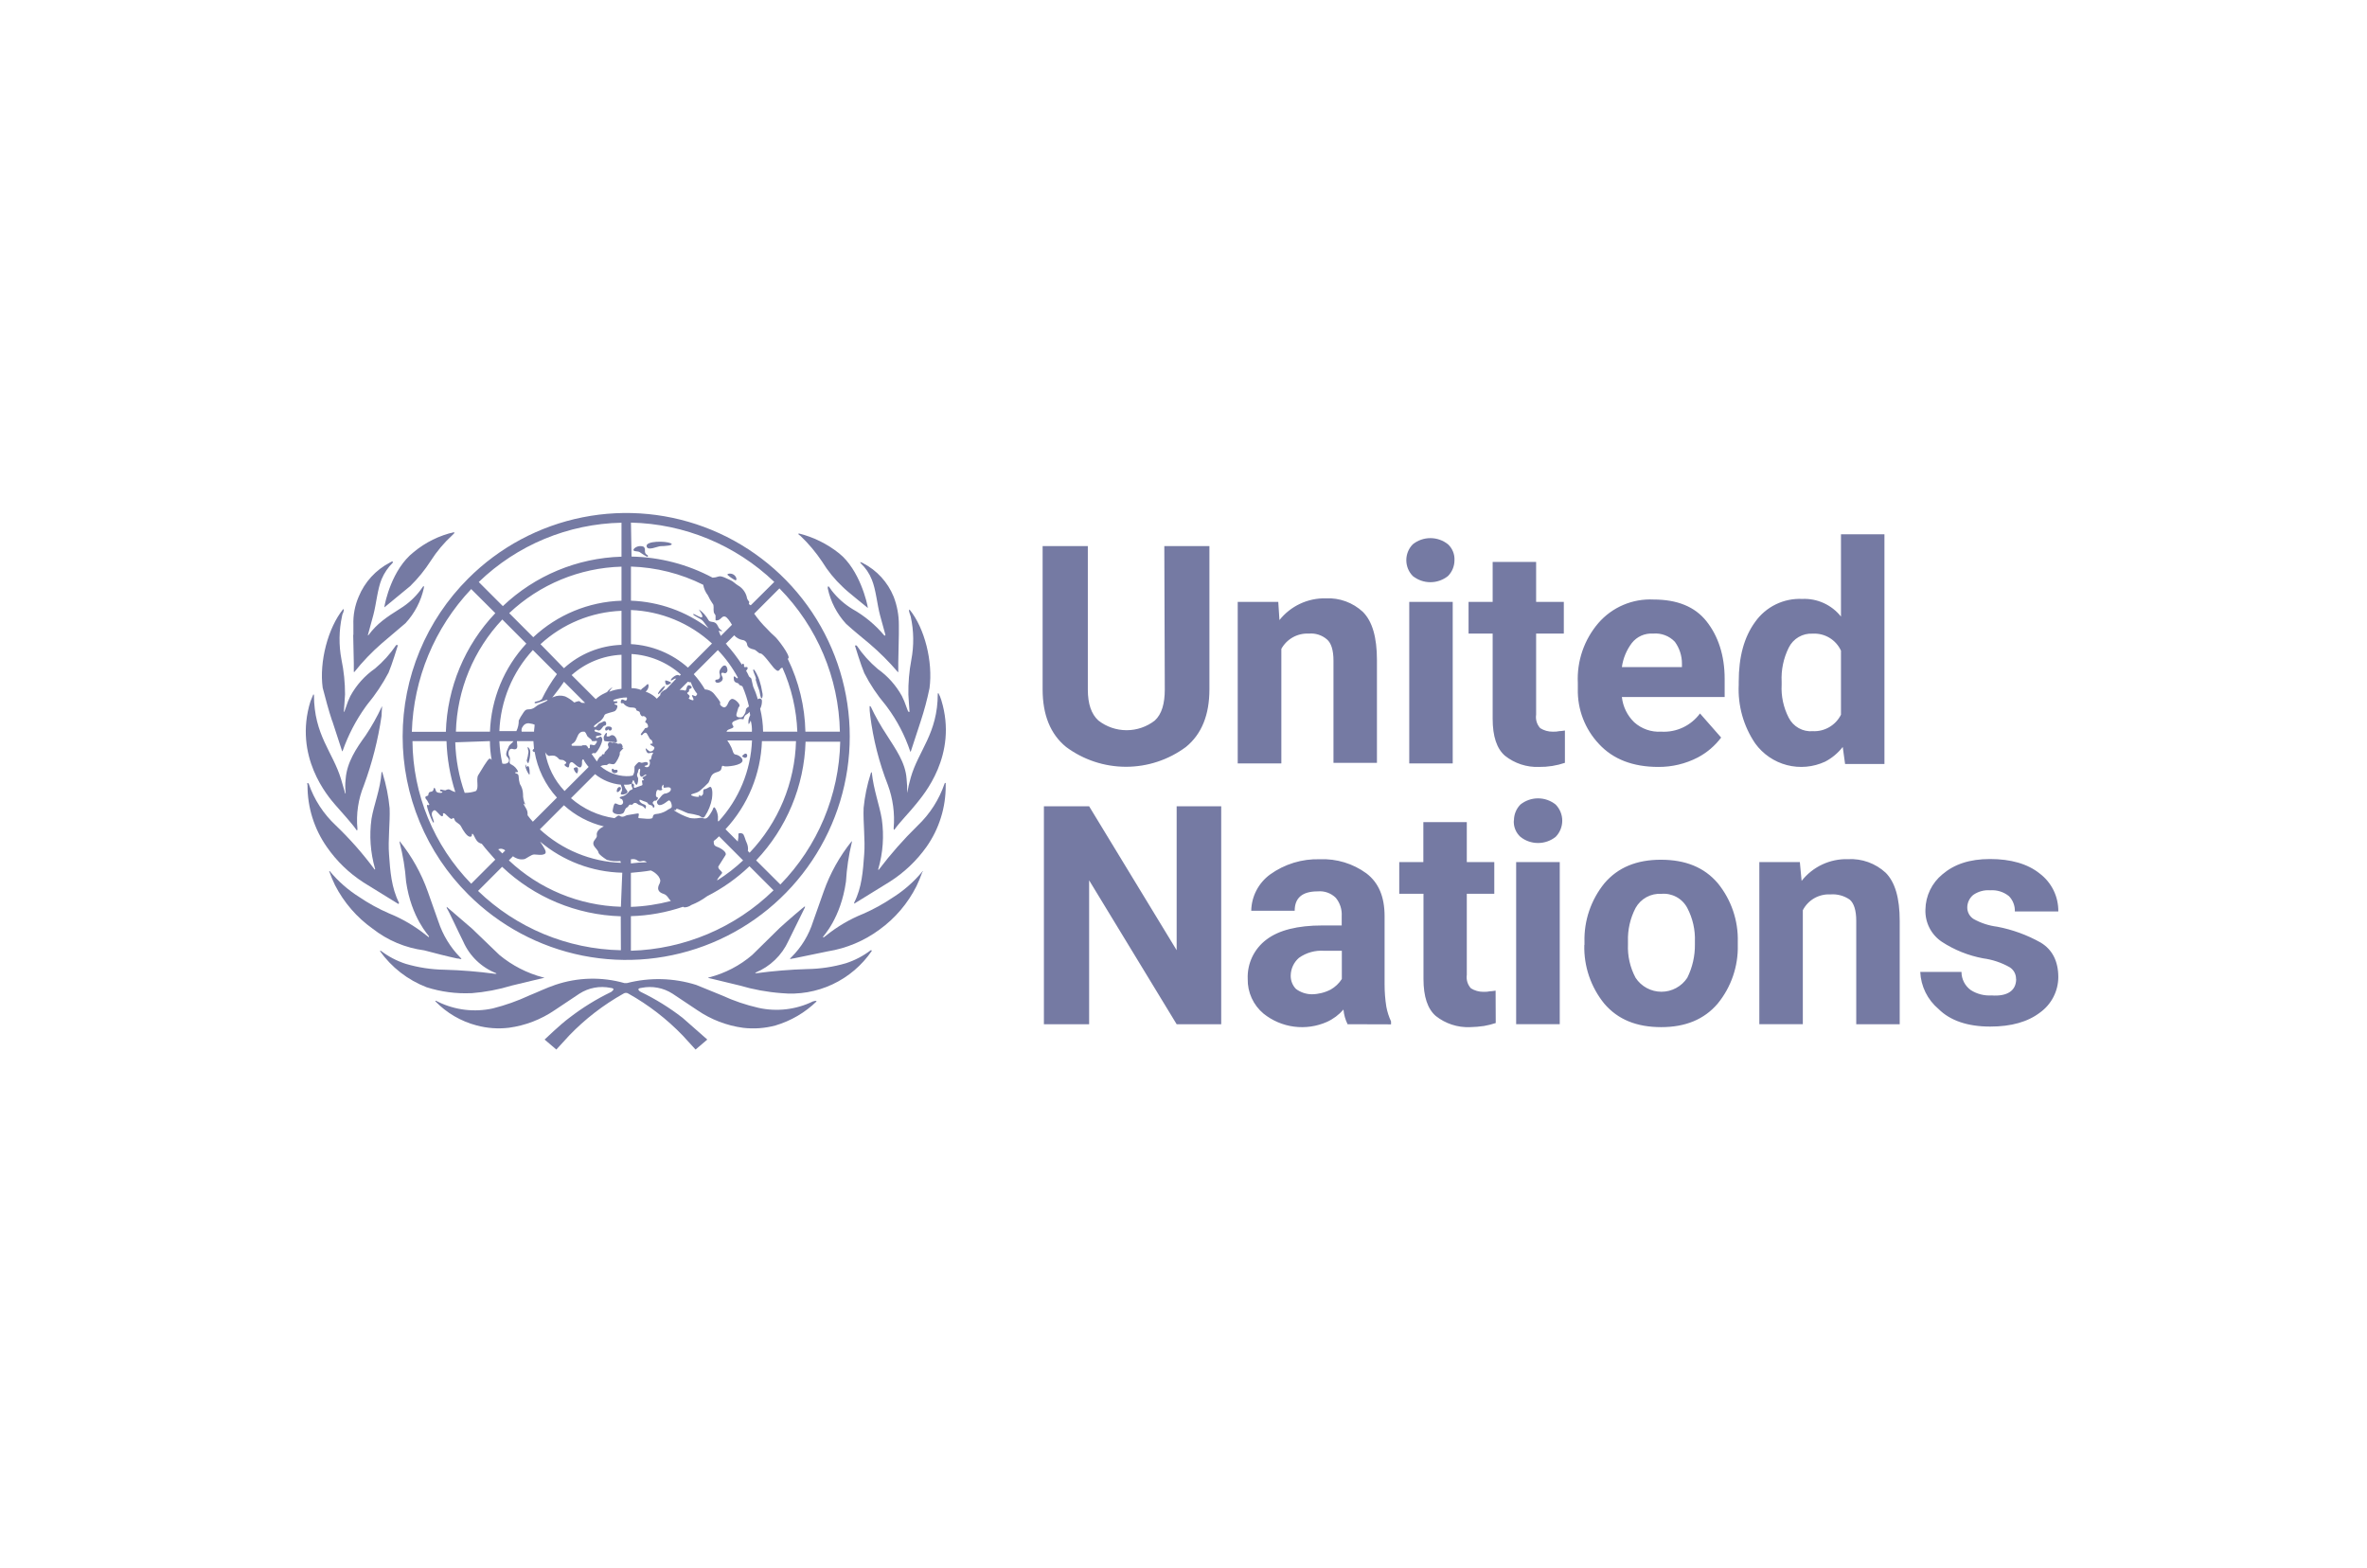 <svg width="160" height="106" viewBox="0 0 160 106" fill="none" xmlns="http://www.w3.org/2000/svg">
<g clip-path="url(#clip0_744_1995)">
<path d="M78.703 36.91H81.752V46.597C81.752 48.304 81.236 49.615 80.165 50.488C78.993 51.358 77.573 51.828 76.114 51.828C74.656 51.828 73.235 51.358 72.064 50.488C70.993 49.615 70.477 48.304 70.477 46.597V36.91H73.533V46.597C73.533 47.589 73.773 48.269 74.248 48.702C74.793 49.126 75.464 49.356 76.154 49.356C76.845 49.356 77.516 49.126 78.061 48.702C78.536 48.265 78.735 47.55 78.735 46.597L78.703 36.91ZM88.471 42.826C88.096 42.806 87.722 42.893 87.394 43.075C87.066 43.258 86.795 43.529 86.614 43.858V51.6H83.665V40.681H86.406L86.486 41.912C86.859 41.442 87.337 41.064 87.881 40.809C88.426 40.554 89.022 40.429 89.622 40.443C90.079 40.421 90.536 40.49 90.965 40.647C91.395 40.804 91.789 41.046 92.124 41.357C92.759 41.992 93.076 43.064 93.076 44.612V51.561H90.138V44.651C90.138 43.936 89.979 43.461 89.7 43.221C89.532 43.076 89.337 42.966 89.126 42.898C88.915 42.83 88.692 42.806 88.471 42.826ZM95.061 37.862C95.061 37.462 95.217 37.077 95.498 36.791C95.836 36.52 96.256 36.373 96.689 36.373C97.122 36.373 97.542 36.52 97.88 36.791C98.026 36.927 98.141 37.093 98.216 37.278C98.292 37.463 98.326 37.663 98.317 37.862C98.317 38.263 98.161 38.648 97.88 38.934C97.542 39.204 97.122 39.352 96.689 39.352C96.256 39.352 95.836 39.204 95.498 38.934C95.217 38.648 95.061 38.263 95.061 37.862ZM98.198 40.681V51.6H95.26V40.681H98.198ZM105.782 51.561C105.219 51.752 104.628 51.845 104.034 51.838C103.201 51.87 102.385 51.602 101.732 51.084C101.176 50.606 100.898 49.772 100.898 48.583V42.826H99.269V40.681H100.898V37.981H103.836V40.681H105.708V42.826H103.836V48.304C103.811 48.468 103.823 48.635 103.871 48.793C103.919 48.951 104.002 49.096 104.114 49.218C104.364 49.375 104.653 49.457 104.948 49.455C105.108 49.462 105.267 49.449 105.423 49.416C105.583 49.416 105.702 49.377 105.782 49.377V51.561ZM116.343 49.853C115.92 50.415 115.378 50.877 114.755 51.203C113.932 51.627 113.019 51.845 112.094 51.838C110.387 51.838 109.037 51.322 108.085 50.289C107.134 49.282 106.62 47.941 106.655 46.557V46.161C106.584 44.683 107.081 43.234 108.046 42.111C108.506 41.581 109.081 41.162 109.728 40.887C110.374 40.612 111.075 40.487 111.776 40.523C113.366 40.523 114.562 40.999 115.351 41.992C116.14 42.986 116.58 44.295 116.58 45.883V47.114H109.633C109.703 47.763 109.998 48.367 110.467 48.82C110.714 49.042 111.003 49.212 111.316 49.321C111.63 49.43 111.961 49.475 112.293 49.455C112.797 49.484 113.301 49.387 113.759 49.172C114.216 48.957 114.613 48.631 114.913 48.224L116.343 49.853ZM111.737 42.826C111.465 42.807 111.193 42.855 110.943 42.966C110.694 43.077 110.476 43.247 110.307 43.461C109.947 43.937 109.715 44.497 109.633 45.088H113.693V44.85C113.693 44.322 113.526 43.808 113.215 43.381C113.027 43.182 112.797 43.029 112.54 42.933C112.284 42.837 112.01 42.8 111.737 42.826ZM124.721 51.639L124.562 50.488C124.241 50.901 123.835 51.239 123.371 51.481C122.563 51.856 121.65 51.938 120.787 51.714C119.925 51.489 119.168 50.972 118.645 50.25C117.853 49.083 117.462 47.689 117.531 46.28V46.081C117.531 44.41 117.888 43.064 118.645 42.031C119.002 41.527 119.481 41.121 120.036 40.85C120.591 40.58 121.206 40.453 121.823 40.482C122.323 40.459 122.821 40.555 123.277 40.763C123.732 40.97 124.132 41.282 124.443 41.675V36.115H127.381V51.639H124.721ZM120.432 46.28C120.39 47.052 120.555 47.821 120.909 48.508C121.059 48.806 121.294 49.051 121.584 49.214C121.874 49.377 122.206 49.449 122.538 49.422C122.929 49.44 123.317 49.345 123.655 49.147C123.993 48.949 124.267 48.658 124.443 48.308V43.981C124.278 43.62 124.007 43.317 123.668 43.112C123.328 42.907 122.934 42.808 122.538 42.83C122.202 42.809 121.869 42.889 121.579 43.059C121.289 43.228 121.056 43.48 120.909 43.782C120.555 44.496 120.391 45.289 120.432 46.085V46.28ZM82.549 54.499V69.229H79.537L73.621 59.502V69.229H70.564V54.499H73.621L79.537 64.226V54.499H82.549ZM91.091 69.229C90.938 68.918 90.844 68.582 90.813 68.237C90.505 68.592 90.125 68.876 89.698 69.071C89.001 69.38 88.233 69.491 87.476 69.393C86.72 69.295 86.006 68.991 85.411 68.514C85.067 68.228 84.793 67.869 84.608 67.462C84.423 67.056 84.331 66.613 84.341 66.167C84.32 65.653 84.425 65.142 84.646 64.679C84.868 64.215 85.199 63.812 85.611 63.505C86.445 62.87 87.715 62.553 89.383 62.553H90.694V61.918C90.721 61.472 90.579 61.032 90.296 60.687C90.136 60.528 89.942 60.406 89.73 60.331C89.517 60.255 89.29 60.228 89.065 60.25C88.033 60.25 87.516 60.687 87.516 61.561H84.579C84.587 61.082 84.706 60.612 84.927 60.187C85.147 59.762 85.463 59.393 85.849 59.11C86.829 58.403 88.016 58.04 89.225 58.078C90.348 58.032 91.453 58.368 92.361 59.03C93.195 59.665 93.593 60.618 93.593 61.929V66.538C93.592 67.044 93.632 67.548 93.711 68.048C93.775 68.39 93.882 68.724 94.029 69.039V69.238L91.091 69.229ZM88.677 67.205C89.12 67.199 89.555 67.09 89.949 66.887C90.254 66.713 90.513 66.468 90.703 66.172V64.265H89.511C88.904 64.221 88.3 64.389 87.804 64.742C87.633 64.891 87.494 65.073 87.398 65.279C87.302 65.484 87.251 65.708 87.247 65.934C87.243 66.103 87.272 66.27 87.333 66.427C87.394 66.583 87.486 66.726 87.604 66.846C87.914 67.076 88.289 67.202 88.675 67.205H88.677ZM101.106 69.149C100.846 69.234 100.581 69.301 100.311 69.348C99.996 69.394 99.677 69.421 99.359 69.427C98.526 69.459 97.709 69.191 97.056 68.674C96.5 68.196 96.222 67.362 96.222 66.172V60.41H94.584V58.271H96.213V55.571H99.15V58.271H101.008V60.41H99.15V65.888C99.126 66.052 99.138 66.218 99.186 66.377C99.234 66.535 99.317 66.68 99.429 66.802C99.679 66.958 99.968 67.04 100.263 67.039C100.422 67.046 100.582 67.033 100.738 67C100.898 67 101.017 66.96 101.097 66.96L101.106 69.149ZM102.337 55.452C102.336 55.051 102.493 54.666 102.774 54.38C103.112 54.11 103.532 53.962 103.965 53.962C104.398 53.962 104.818 54.11 105.156 54.38C105.442 54.672 105.602 55.064 105.602 55.472C105.602 55.88 105.442 56.273 105.156 56.564C104.818 56.834 104.398 56.98 103.965 56.98C103.532 56.98 103.112 56.834 102.774 56.564C102.62 56.424 102.501 56.251 102.424 56.059C102.346 55.866 102.314 55.659 102.328 55.452H102.337ZM105.433 58.271V69.227H102.486V58.271H105.433ZM107.104 63.87V63.671C107.065 62.228 107.544 60.82 108.454 59.7C109.368 58.627 110.638 58.111 112.267 58.111C113.938 58.111 115.204 58.627 116.118 59.7C117.029 60.819 117.508 62.228 117.468 63.671V63.87C117.504 65.313 117.021 66.721 116.107 67.838C115.193 68.909 113.923 69.426 112.294 69.426C110.623 69.426 109.357 68.909 108.443 67.838C107.533 66.718 107.054 65.31 107.093 63.868L107.104 63.87ZM110.044 63.63V63.829C110.01 64.616 110.188 65.398 110.56 66.092C110.75 66.382 111.01 66.619 111.314 66.783C111.619 66.948 111.96 67.034 112.306 67.034C112.653 67.034 112.994 66.948 113.298 66.783C113.603 66.619 113.863 66.382 114.053 66.092C114.402 65.389 114.579 64.613 114.569 63.829V63.63C114.597 62.844 114.419 62.064 114.053 61.368C113.888 61.055 113.634 60.798 113.323 60.629C113.012 60.459 112.658 60.385 112.306 60.416C111.954 60.394 111.604 60.471 111.295 60.64C110.986 60.809 110.732 61.061 110.56 61.368C110.197 62.065 110.019 62.844 110.044 63.63ZM123.721 60.455C123.341 60.435 122.964 60.526 122.634 60.715C122.305 60.905 122.037 61.186 121.864 61.524V69.227H118.924V58.271H121.663L121.782 59.541C122.154 59.068 122.631 58.688 123.176 58.433C123.721 58.178 124.319 58.054 124.92 58.072C125.383 58.047 125.846 58.115 126.283 58.272C126.719 58.429 127.119 58.672 127.461 58.986C128.096 59.621 128.413 60.692 128.413 62.241V69.229H125.475V62.241C125.475 61.526 125.316 61.051 125.039 60.811C124.657 60.544 124.193 60.418 123.728 60.455H123.721ZM136.276 66.167C136.278 66.007 136.239 65.851 136.162 65.711C136.085 65.572 135.973 65.455 135.837 65.372C135.285 65.062 134.679 64.859 134.051 64.776C133.058 64.591 132.112 64.212 131.266 63.661C130.908 63.423 130.618 63.097 130.423 62.715C130.228 62.333 130.135 61.907 130.151 61.478C130.158 61.021 130.264 60.57 130.463 60.159C130.662 59.747 130.948 59.384 131.303 59.095C132.097 58.419 133.128 58.063 134.519 58.063C135.91 58.063 137.059 58.38 137.893 59.056C138.284 59.355 138.6 59.741 138.816 60.184C139.031 60.627 139.14 61.114 139.134 61.606H136.196C136.203 61.416 136.171 61.226 136.103 61.049C136.035 60.871 135.931 60.709 135.798 60.573C135.441 60.284 134.987 60.142 134.528 60.176C134.119 60.145 133.712 60.257 133.377 60.493C133.255 60.596 133.156 60.723 133.088 60.867C133.019 61.011 132.982 61.168 132.98 61.327C132.977 61.486 133.016 61.643 133.092 61.782C133.169 61.922 133.28 62.039 133.416 62.122C133.907 62.394 134.446 62.569 135.004 62.638C136.035 62.834 137.028 63.196 137.943 63.71C138.736 64.187 139.134 64.98 139.134 66.053C139.13 66.519 139.016 66.978 138.802 67.391C138.588 67.805 138.28 68.163 137.902 68.436C137.069 69.071 135.958 69.388 134.528 69.388C133.019 69.388 131.828 68.991 131.033 68.196C130.666 67.887 130.367 67.505 130.155 67.075C129.943 66.644 129.823 66.174 129.802 65.695H132.588C132.589 65.936 132.647 66.173 132.757 66.387C132.868 66.601 133.027 66.786 133.223 66.926C133.638 67.187 134.124 67.312 134.614 67.283C135.685 67.362 136.285 66.965 136.285 66.168L136.276 66.167Z" fill="#757AA3"/>
<path d="M54.96 67.683C53.814 68.244 52.511 68.398 51.266 68.12C50.419 67.927 49.595 67.647 48.806 67.284L47.058 66.571C45.538 66.095 43.915 66.053 42.373 66.45H42.213C40.676 66.013 39.041 66.055 37.528 66.571C36.934 66.77 36.377 67.046 35.782 67.284C34.991 67.652 34.166 67.945 33.32 68.159C32.075 68.433 30.775 68.279 29.628 67.722L29.469 67.643C29.43 67.643 29.43 67.643 29.43 67.682C30.192 68.468 31.155 69.032 32.215 69.31C32.926 69.501 33.668 69.555 34.399 69.468C35.51 69.318 36.571 68.91 37.496 68.278L39.168 67.163C39.79 66.763 40.545 66.622 41.27 66.772C41.667 66.811 41.35 67.009 41.311 67.048C40.31 67.53 39.363 68.116 38.484 68.796C37.888 69.232 36.813 70.265 36.813 70.265L37.606 70.941L38.481 69.986C39.554 68.873 40.785 67.923 42.133 67.167C42.185 67.129 42.248 67.109 42.312 67.109C42.376 67.109 42.438 67.129 42.49 67.167C43.839 67.923 45.069 68.873 46.143 69.986L47.017 70.941L47.81 70.265L46.139 68.796C45.263 68.116 44.318 67.53 43.32 67.048C43.24 67.009 42.964 66.811 43.361 66.772C44.087 66.623 44.842 66.765 45.465 67.167L47.136 68.281C48.061 68.914 49.121 69.322 50.232 69.472C50.963 69.558 51.704 69.505 52.416 69.314C53.462 69.004 54.418 68.445 55.201 67.685C55.18 67.664 55.151 67.65 55.121 67.646L54.964 67.685M58.854 64.231C58.35 64.615 57.785 64.911 57.183 65.106C56.331 65.356 55.45 65.489 54.562 65.501C53.42 65.535 52.28 65.628 51.147 65.78C51.068 65.78 51.029 65.78 51.068 65.741C52.056 65.336 52.853 64.569 53.296 63.596L54.41 61.333V61.255C54.332 61.294 53.22 62.246 52.703 62.723L50.846 64.549C50.008 65.266 49.016 65.783 47.948 66.059H47.909L47.87 66.098L49.998 66.612C50.917 66.883 51.861 67.056 52.817 67.128C53.999 67.244 55.19 67.04 56.266 66.537C57.342 66.035 58.263 65.251 58.932 64.27C58.932 64.229 58.893 64.229 58.852 64.229M62.347 58.909C61.782 59.593 61.112 60.182 60.362 60.657C59.722 61.09 59.044 61.463 58.336 61.771C57.434 62.135 56.591 62.631 55.834 63.242L55.677 63.36C55.636 63.36 55.636 63.36 55.636 63.319C55.636 63.279 56.828 62.09 57.184 59.589C57.236 58.692 57.37 57.801 57.582 56.928V56.848C56.758 57.87 56.113 59.025 55.677 60.263L54.962 62.287C54.675 63.199 54.171 64.028 53.493 64.701L53.413 64.779V64.82C53.493 64.82 53.571 64.779 53.651 64.779L55.953 64.304C57.219 64.1 58.417 63.596 59.448 62.835C60.506 62.071 61.364 61.063 61.95 59.897C62.099 59.586 62.231 59.267 62.347 58.943C62.425 58.864 62.386 58.864 62.347 58.904M63.855 52.948C63.488 54.035 62.861 55.016 62.029 55.806C61.083 56.73 60.207 57.723 59.409 58.777C59.409 58.816 59.329 58.777 59.368 58.738C59.687 57.643 59.768 56.492 59.606 55.362C59.448 54.41 59.049 53.377 58.932 52.226L58.893 52.187C58.893 52.226 58.852 52.265 58.852 52.306C58.613 53.054 58.454 53.826 58.377 54.608C58.336 55.561 58.495 56.792 58.416 57.745C58.336 58.859 58.256 60.008 57.742 61V61.08L60.122 59.611C61.103 58.992 61.953 58.187 62.626 57.242C63.485 56.023 63.94 54.564 63.925 53.073V52.913C63.895 52.918 63.867 52.932 63.846 52.954" fill="#757AA3"/>
<path d="M61.323 53.593C61.33 53.275 61.316 52.957 61.282 52.641C61.204 51.526 60.528 50.615 59.932 49.669C59.529 49.061 59.171 48.424 58.861 47.764C58.839 47.743 58.811 47.729 58.781 47.725C58.778 47.938 58.791 48.15 58.822 48.36C59.022 49.965 59.422 51.539 60.012 53.045C60.359 53.981 60.494 54.982 60.408 55.976C60.408 56.056 60.408 56.056 60.447 56.095C60.805 55.578 61.52 54.863 61.956 54.308C62.393 53.753 64.775 51.053 63.628 47.32C63.579 47.154 63.513 46.994 63.429 46.843L63.39 46.884C63.39 49.582 62.079 50.735 61.563 52.561C61.463 52.9 61.383 53.245 61.325 53.593M61.364 48.035L61.126 47.398L60.965 47.047C60.566 46.324 60.011 45.7 59.338 45.222C58.79 44.761 58.309 44.226 57.908 43.632H57.789C57.828 43.751 58.187 44.943 58.424 45.498C58.817 46.266 59.297 46.986 59.854 47.643L59.973 47.801C60.642 48.704 61.165 49.707 61.522 50.772C61.522 50.783 61.526 50.793 61.533 50.8C61.541 50.807 61.551 50.811 61.561 50.811L62.237 48.746C62.477 48.016 62.676 47.272 62.831 46.518C63.071 44.732 62.514 42.468 61.481 41.198C61.46 41.219 61.446 41.247 61.442 41.278L61.481 41.435L61.561 41.675C61.773 42.642 61.786 43.641 61.6 44.613C61.455 45.385 61.389 46.169 61.403 46.954C61.403 47.073 61.481 48.069 61.481 48.106C61.481 48.143 61.442 48.106 61.403 48.106M58.179 38.069C58.51 38.38 58.767 38.76 58.933 39.183C59.212 39.857 59.29 40.854 59.49 41.597L59.849 42.906C59.849 42.947 59.808 42.986 59.769 42.947C59.166 42.229 58.439 41.626 57.622 41.166C57.089 40.842 56.619 40.425 56.233 39.935L56.035 39.656C56.029 39.651 56.023 39.647 56.016 39.644C56.009 39.641 56.002 39.64 55.995 39.64C55.987 39.64 55.98 39.641 55.973 39.644C55.966 39.647 55.96 39.651 55.955 39.656V39.775C56.145 40.665 56.57 41.488 57.186 42.158C57.702 42.635 58.257 43.071 58.773 43.508C59.458 44.092 60.096 44.729 60.681 45.413C60.681 45.413 60.72 45.454 60.72 45.413V44.778L60.759 42.873V42.238C60.761 41.586 60.642 40.94 60.408 40.332C60.011 39.356 59.279 38.553 58.343 38.069C58.304 38.03 58.224 38.03 58.144 37.989C58.147 38.02 58.161 38.048 58.185 38.069M54.099 36.212C54.652 36.739 55.145 37.325 55.57 37.959C55.954 38.588 56.421 39.162 56.959 39.666C57.316 40.024 58.389 40.858 58.666 41.096C58.627 40.778 58.109 38.514 56.722 37.402C55.916 36.759 54.981 36.298 53.981 36.052V36.132L54.099 36.212ZM31.862 67.133C32.789 67.06 33.706 66.887 34.595 66.616L36.74 66.1H36.779C36.779 66.095 36.778 66.09 36.776 66.085C36.774 66.081 36.771 66.076 36.768 66.073C36.764 66.069 36.76 66.066 36.755 66.064C36.75 66.062 36.745 66.061 36.74 66.061H36.699C35.622 65.776 34.62 65.261 33.762 64.551L31.905 62.765L30.198 61.296V61.376C30.356 61.614 30.952 62.925 31.312 63.638C31.742 64.619 32.543 65.39 33.541 65.783C33.58 65.822 33.541 65.822 33.461 65.822C32.328 65.669 31.188 65.576 30.046 65.545C29.158 65.532 28.277 65.398 27.425 65.147C26.823 64.952 26.258 64.657 25.754 64.273H25.674C26.464 65.386 27.565 66.242 28.839 66.731C29.813 67.041 30.835 67.175 31.856 67.129M30.943 64.785C31.023 64.785 31.061 64.826 31.18 64.826V64.785L31.102 64.707C30.437 64.024 29.934 63.199 29.634 62.293L28.919 60.269C28.481 59.031 27.836 57.876 27.011 56.854V56.934C27.238 57.806 27.385 58.697 27.45 59.595C27.806 62.056 28.998 63.248 28.998 63.287C28.998 63.326 28.998 63.367 28.957 63.326L28.8 63.207C28.042 62.597 27.2 62.103 26.298 61.738C25.59 61.431 24.911 61.058 24.272 60.624C23.522 60.151 22.852 59.562 22.287 58.878H22.248C22.363 59.203 22.496 59.521 22.646 59.831C23.245 60.999 24.116 62.007 25.186 62.769C26.198 63.562 27.404 64.07 28.679 64.237C29.435 64.436 30.189 64.635 30.943 64.795M24.551 59.634L26.933 61.103C26.955 61.081 26.969 61.053 26.972 61.023C26.456 59.991 26.376 58.88 26.298 57.768C26.218 56.774 26.376 55.584 26.337 54.631C26.262 53.834 26.105 53.047 25.867 52.282C25.867 52.243 25.828 52.204 25.828 52.163L25.79 52.204C25.71 53.355 25.273 54.388 25.113 55.341C24.955 56.47 25.036 57.619 25.351 58.715C25.392 58.756 25.312 58.795 25.312 58.756C24.524 57.693 23.648 56.699 22.692 55.785C21.861 55.008 21.234 54.041 20.865 52.965C20.844 52.944 20.817 52.929 20.787 52.925C20.746 52.925 20.787 53.005 20.787 53.084C20.781 54.576 21.239 56.033 22.096 57.253C22.753 58.201 23.589 59.011 24.558 59.636M24.122 56.141C24.161 56.102 24.161 56.102 24.161 56.022C24.065 55.022 24.215 54.014 24.597 53.084C25.157 51.569 25.557 49.998 25.79 48.399C25.79 48.2 25.828 47.842 25.828 47.764C25.79 47.764 25.79 47.764 25.79 47.803C25.48 48.465 25.121 49.102 24.716 49.71C24.081 50.583 23.446 51.536 23.366 52.648C23.327 52.964 23.327 53.284 23.366 53.601C23.366 53.611 23.362 53.621 23.355 53.628C23.347 53.636 23.337 53.64 23.327 53.64V53.601L23.049 52.648C22.491 50.821 21.223 49.677 21.223 46.969L21.182 46.93C21.104 47.088 21.063 47.248 20.985 47.406C19.832 51.138 22.176 53.838 22.657 54.395C23.138 54.953 23.771 55.625 24.126 56.141M22.454 48.713L23.128 50.778C23.134 50.778 23.139 50.777 23.143 50.775C23.148 50.773 23.152 50.77 23.156 50.767C23.16 50.763 23.163 50.759 23.164 50.754C23.166 50.749 23.167 50.744 23.167 50.739C23.54 49.68 24.061 48.68 24.716 47.768L24.835 47.608C25.384 46.945 25.863 46.227 26.265 45.465C26.503 44.908 26.861 43.718 26.9 43.599H26.781C26.381 44.192 25.9 44.727 25.351 45.187C24.656 45.669 24.084 46.309 23.68 47.053C23.641 47.172 23.561 47.291 23.522 47.409L23.284 48.085C23.284 48.085 23.244 48.165 23.244 48.085C23.244 48.005 23.323 47.092 23.323 46.934C23.324 46.143 23.243 45.354 23.082 44.579C22.896 43.608 22.909 42.608 23.121 41.642C23.129 41.557 23.157 41.476 23.201 41.404C23.201 41.365 23.24 41.285 23.24 41.244C23.24 41.203 23.24 41.205 23.201 41.166C22.168 42.436 21.572 44.739 21.812 46.486C22.009 47.24 22.207 47.994 22.447 48.715M23.875 42.917L23.916 44.824V45.419H23.955C24.515 44.714 25.14 44.063 25.821 43.474L27.409 42.124C28.03 41.454 28.459 40.629 28.653 39.736V39.619H28.614L28.415 39.896C28.045 40.386 27.587 40.803 27.065 41.127C26.113 41.723 25.477 42.16 24.92 42.914C24.881 42.955 24.84 42.955 24.881 42.875L25.238 41.564C25.437 40.81 25.517 39.818 25.795 39.15C25.97 38.732 26.227 38.353 26.549 38.035V37.948C26.469 37.948 26.43 37.987 26.35 38.028C25.399 38.523 24.653 39.338 24.246 40.331C23.986 40.931 23.864 41.582 23.888 42.236V42.91M25.994 41.044L27.724 39.619C28.251 39.104 28.718 38.531 29.115 37.911C29.526 37.267 30.02 36.68 30.584 36.165L30.703 36.044V35.967C29.696 36.194 28.758 36.657 27.964 37.317C26.493 38.468 26.018 40.73 25.979 41.047M41.947 53.361C42.066 53.201 41.788 53.083 41.708 53.361C41.628 53.64 41.828 53.56 41.947 53.361ZM44.965 46.373C44.846 46.332 44.408 46.849 44.488 46.93C44.696 46.794 44.862 46.6 44.965 46.373ZM45.045 46.293C45.123 46.332 45.401 46.175 45.362 46.134C45.323 46.093 44.965 45.935 44.965 46.015C44.959 46.064 44.963 46.114 44.977 46.162C44.99 46.21 45.013 46.255 45.045 46.293ZM50.404 51.216C50.564 51.177 50.523 50.938 50.404 50.938C50.285 50.938 50.126 51.136 50.166 51.136C50.207 51.136 50.324 51.255 50.404 51.216ZM48.458 45.933C48.339 45.933 48.3 46.054 48.419 46.132C48.465 46.146 48.514 46.151 48.563 46.144C48.611 46.137 48.657 46.12 48.697 46.093C48.743 46.072 48.783 46.039 48.811 45.997C48.839 45.955 48.854 45.906 48.855 45.855C48.855 45.734 48.697 45.577 48.775 45.497C48.853 45.417 48.974 45.538 49.054 45.497C49.09 45.478 49.121 45.45 49.142 45.414C49.163 45.379 49.174 45.339 49.173 45.298C49.173 45.22 49.134 44.98 48.974 44.98C48.814 44.98 48.657 45.298 48.657 45.298C48.637 45.342 48.627 45.389 48.627 45.437C48.627 45.485 48.637 45.533 48.657 45.577C48.697 45.734 48.657 45.933 48.458 45.933Z" fill="#757AA3"/>
<path d="M51.089 45.967C51.156 46.209 51.236 46.447 51.328 46.681C51.367 46.8 51.408 47.239 51.486 47.198C51.564 47.157 51.566 46.919 51.527 46.8C51.484 46.517 51.417 46.239 51.328 45.967C51.287 45.807 51.011 45.213 50.931 45.252C50.851 45.291 51.05 45.649 51.089 45.809C51.128 45.968 51.05 45.889 51.089 45.968M49.7 39.218C49.818 39.257 49.818 39.02 49.62 38.862C49.421 38.704 49.103 38.782 49.183 38.862C49.339 39.002 49.513 39.122 49.7 39.218ZM43.744 37.512C43.466 37.352 43.705 37.114 43.506 36.955C43.4 36.912 43.284 36.901 43.172 36.922C43.059 36.943 42.955 36.995 42.871 37.073C42.673 37.313 43.109 37.233 43.228 37.313C43.347 37.393 43.744 37.669 43.785 37.63C43.792 37.621 43.797 37.609 43.799 37.597C43.801 37.585 43.8 37.572 43.797 37.561C43.793 37.549 43.786 37.538 43.777 37.53C43.769 37.521 43.758 37.515 43.746 37.512M45.334 36.717C44.977 36.557 43.662 36.557 43.707 36.916C43.752 37.274 44.461 36.916 44.66 36.916C44.858 36.916 45.651 36.875 45.334 36.717ZM41.718 52.041C41.64 52.002 41.521 52.08 41.48 52.002C41.44 51.924 41.362 51.961 41.362 52.002C41.35 52.035 41.348 52.071 41.355 52.106C41.362 52.141 41.377 52.174 41.401 52.2C41.445 52.238 41.501 52.259 41.559 52.259C41.617 52.259 41.674 52.238 41.718 52.2C41.738 52.179 41.749 52.15 41.749 52.121C41.749 52.091 41.738 52.063 41.718 52.041ZM40.964 49.382C41.083 49.382 41.083 49.302 41.124 49.302C41.165 49.302 41.124 49.382 41.243 49.382C41.362 49.382 41.48 49.103 41.124 49.103C40.845 49.103 40.884 49.382 40.964 49.382ZM41.441 49.699C41.243 49.658 41.282 49.777 41.124 49.777C40.884 49.818 41.083 49.619 41.005 49.539C40.964 49.5 40.845 49.699 40.806 49.818C40.806 49.898 40.806 50.056 40.884 50.095L41.64 50.175C41.798 50.175 41.64 49.738 41.441 49.699ZM38.979 52.278C39.059 52.278 39.098 52.041 39.059 51.922C39.02 51.803 38.78 51.883 38.78 51.961C38.813 52.084 38.882 52.195 38.979 52.278ZM35.804 52.278C35.804 52.2 35.804 51.883 35.724 51.803C35.644 51.723 35.644 51.842 35.605 51.842C35.566 51.842 35.564 51.684 35.525 51.684C35.486 51.684 35.525 51.922 35.605 52.08C35.685 52.238 35.804 52.477 35.804 52.278ZM35.724 51.565C35.802 51.335 35.842 51.094 35.843 50.85C35.847 50.782 35.835 50.714 35.808 50.652C35.78 50.59 35.738 50.535 35.685 50.492C35.644 50.492 35.685 50.611 35.724 50.81C35.703 51.012 35.663 51.211 35.605 51.406C35.605 51.445 35.685 51.643 35.724 51.565Z" fill="#757AA3"/>
<path d="M31.651 60.456C33.763 62.57 36.455 64.009 39.385 64.593C42.315 65.176 45.353 64.878 48.113 63.735C50.874 62.592 53.233 60.656 54.893 58.171C56.553 55.687 57.44 52.767 57.44 49.779C57.44 46.791 56.553 43.87 54.893 41.386C53.233 38.902 50.874 36.966 48.113 35.823C45.353 34.68 42.315 34.381 39.385 34.965C36.455 35.548 33.763 36.988 31.651 39.101C30.245 40.501 29.13 42.165 28.369 43.998C27.608 45.83 27.217 47.795 27.217 49.779C27.217 51.763 27.608 53.727 28.369 55.56C29.13 57.392 30.245 59.056 31.651 60.456ZM27.88 50.093H30.182C30.219 51.264 30.419 52.425 30.778 53.541C30.652 53.504 30.532 53.45 30.42 53.381C30.262 53.301 30.143 53.42 30.102 53.42C29.944 53.42 29.746 53.301 29.746 53.42C29.746 53.539 29.904 53.461 29.904 53.541C29.904 53.621 29.506 53.619 29.467 53.461C29.428 53.303 29.348 53.144 29.309 53.342C29.27 53.541 29.111 53.5 29.031 53.541C28.981 53.595 28.953 53.665 28.951 53.738C28.951 53.818 28.752 53.779 28.752 53.898C28.752 54.016 28.871 54.057 28.912 54.176C28.953 54.295 29.07 54.375 28.992 54.414C28.914 54.453 28.951 54.375 28.871 54.414C28.791 54.453 29.23 55.645 29.309 55.604C29.389 55.563 29.189 55.209 29.189 55.047C29.182 54.99 29.194 54.931 29.222 54.881C29.251 54.831 29.295 54.792 29.348 54.769C29.467 54.691 29.785 55.246 29.905 55.166C30.026 55.086 29.866 55.008 29.985 54.967C30.104 54.926 30.463 55.483 30.581 55.326C30.661 55.207 30.739 55.404 30.739 55.444C30.858 55.643 31.057 55.643 31.176 55.881C31.294 56.118 31.573 56.557 31.772 56.557C31.97 56.557 31.852 56.358 31.931 56.358C32.011 56.358 32.089 56.635 32.208 56.794C32.292 56.917 32.421 57.002 32.566 57.032C32.843 57.391 33.163 57.747 33.48 58.104L31.852 59.732C29.328 57.149 27.904 53.687 27.881 50.076M41.023 46.782L40.864 46.861C40.646 46.96 40.445 47.094 40.269 47.257L38.641 45.63C39.574 44.8 40.764 44.314 42.011 44.256V46.559C41.726 46.587 41.445 46.654 41.178 46.757C41.242 46.641 41.322 46.534 41.415 46.44C41.259 46.53 41.124 46.652 41.018 46.798M39.783 50.57V50.65C39.783 50.57 39.744 50.531 39.703 50.451C39.664 50.41 39.625 50.371 39.584 50.371H39.393L39.315 50.41H38.758C38.68 50.41 38.639 50.41 38.639 50.371C38.6 50.213 38.838 50.332 38.997 49.855C39.036 49.816 39.036 49.736 39.075 49.697L39.116 49.617L39.155 49.576L39.194 49.537C39.226 49.507 39.264 49.484 39.305 49.47C39.346 49.456 39.39 49.452 39.434 49.457H39.514L39.592 49.537L39.71 49.775C39.751 49.816 39.79 49.816 39.79 49.855C39.85 49.885 39.904 49.925 39.95 49.974L39.989 50.014V50.053C40.028 50.093 40.028 50.093 40.069 50.093H40.227C40.306 50.053 40.306 50.093 40.347 50.093V50.133C40.347 50.172 40.347 50.172 40.306 50.213C40.306 50.252 40.267 50.252 40.267 50.291C40.227 50.332 40.188 50.371 40.149 50.371C40.082 50.362 40.015 50.349 39.95 50.332C39.909 50.332 39.87 50.332 39.87 50.371V50.57M35.512 54.382C35.399 54.161 35.345 53.915 35.354 53.667C35.346 53.424 35.272 53.188 35.14 52.984C35.094 52.829 35.067 52.67 35.06 52.508C35.06 52.23 34.823 52.31 34.823 52.23C34.823 52.15 35.02 52.23 35.02 52.15C34.932 51.949 34.778 51.784 34.583 51.684C34.385 51.604 34.464 51.485 34.464 51.366C34.473 51.311 34.47 51.254 34.457 51.2C34.443 51.145 34.418 51.094 34.385 51.049C34.346 50.889 34.385 50.611 34.583 50.611C34.663 50.611 34.782 50.691 34.901 50.611C35.02 50.531 34.942 50.293 34.942 50.094H36.056C36.056 50.254 36.097 50.453 36.097 50.611C36.017 50.651 35.978 50.731 36.017 50.77C36.056 50.809 36.097 50.85 36.136 50.809C36.332 51.967 36.857 53.044 37.647 53.912L36.019 55.541C35.89 55.403 35.771 55.256 35.662 55.103V54.984C35.662 54.707 35.464 54.547 35.384 54.31M33.954 51.61C33.847 51.113 33.78 50.608 33.755 50.1H34.708C34.63 50.221 34.431 50.34 34.39 50.458C34.349 50.577 34.113 50.975 34.271 51.132C34.63 51.53 34.191 51.69 33.954 51.61ZM34.152 57.485L33.954 57.684L33.675 57.407C33.753 57.371 33.841 57.359 33.926 57.373C34.011 57.387 34.09 57.426 34.152 57.485ZM36.615 47.272C36.574 47.272 36.574 47.313 36.535 47.313C36.416 47.431 36.099 47.391 36.138 47.511C36.176 47.632 37.012 47.233 37.012 47.313C37.012 47.392 36.654 47.511 36.416 47.63C36.178 47.749 36.099 47.948 35.701 47.948C35.502 47.948 35.423 48.105 35.345 48.224C35.237 48.374 35.144 48.534 35.066 48.702C35.07 48.949 35.016 49.194 34.906 49.417H33.755C33.836 47.379 34.638 45.437 36.019 43.937L37.647 45.565C37.251 46.101 36.905 46.672 36.615 47.272ZM38.123 46.081L39.553 47.511H39.393C39.235 47.511 39.235 47.391 39.116 47.391C38.877 47.431 38.838 47.511 38.799 47.47C38.622 47.308 38.421 47.174 38.203 47.073C37.942 46.987 37.658 47.002 37.408 47.114C37.369 47.114 37.369 47.153 37.33 47.153C37.606 46.796 37.887 46.438 38.123 46.081ZM36.138 48.98C36.138 49.138 36.099 49.298 36.099 49.456H35.265C35.249 49.394 35.248 49.33 35.261 49.268C35.275 49.206 35.304 49.148 35.345 49.099C35.391 49.019 35.463 48.956 35.549 48.92C35.635 48.884 35.73 48.877 35.82 48.9C35.929 48.912 36.036 48.939 36.138 48.98ZM36.852 50.846L36.932 50.965C37.012 51.045 37.09 51.123 37.17 51.084C37.275 51.065 37.383 51.065 37.488 51.084C37.595 51.127 37.691 51.195 37.766 51.283C37.846 51.402 38.004 51.322 38.123 51.402C38.242 51.482 38.36 51.561 38.203 51.639C38.045 51.717 38.36 51.879 38.401 51.879C38.442 51.879 38.481 51.799 38.481 51.68C38.481 51.639 38.559 51.482 38.68 51.521C38.8 51.56 39.155 51.998 39.274 51.838C39.393 51.678 39.315 51.482 39.354 51.402C39.355 51.381 39.364 51.361 39.379 51.347C39.393 51.332 39.413 51.323 39.434 51.322C39.529 51.509 39.649 51.682 39.79 51.838L38.163 53.467C37.474 52.744 37.018 51.831 36.852 50.846ZM38.123 45.168L36.535 43.541C38.035 42.163 39.976 41.363 42.011 41.285V43.587C40.563 43.634 39.18 44.197 38.111 45.175M36.047 43.071L34.42 41.443C36.479 39.499 39.181 38.381 42.011 38.301V40.603C39.792 40.674 37.675 41.549 36.054 43.066M35.579 43.502C34.071 45.127 33.198 47.24 33.12 49.456H30.817C30.897 46.629 32.014 43.929 33.954 41.872L35.579 43.502ZM33.116 50.093C33.117 50.519 33.157 50.945 33.235 51.365C33.196 51.365 33.196 51.244 33.077 51.285C32.958 51.326 32.52 52.078 32.323 52.399C32.164 52.676 32.401 53.272 32.164 53.47C31.933 53.549 31.692 53.589 31.449 53.589H31.41C31.023 52.491 30.808 51.339 30.774 50.174L33.116 50.093ZM41.97 64.228C38.361 64.157 34.912 62.725 32.314 60.219L33.941 58.59C36.112 60.654 38.967 61.844 41.961 61.933L41.97 64.228ZM41.97 61.29C39.147 61.206 36.453 60.091 34.398 58.154L34.676 57.875C34.736 57.924 34.803 57.965 34.875 57.994C35.047 58.081 35.242 58.109 35.432 58.074C35.592 58.035 35.909 57.756 36.108 57.756C36.306 57.756 36.624 57.836 36.823 57.717C37.022 57.599 36.702 57.201 36.583 57.002C36.544 56.962 36.544 56.923 36.505 56.884C38.064 58.198 40.025 58.941 42.063 58.988L41.97 61.29ZM41.97 58.319C39.934 58.24 37.991 57.438 36.492 56.057L38.119 54.429C38.884 55.125 39.813 55.617 40.819 55.858C40.462 56.016 40.303 56.254 40.344 56.453C40.385 56.651 40.104 56.77 40.104 57.01C40.104 57.249 40.422 57.407 40.462 57.645C40.502 57.764 40.78 57.962 41.02 58.12C41.316 58.205 41.626 58.232 41.933 58.2L41.97 58.319ZM41.891 55.144C41.772 55.064 41.692 55.223 41.534 55.301C40.445 55.144 39.425 54.675 38.596 53.951L40.223 52.325C40.721 52.731 41.33 52.98 41.97 53.04C41.97 53.118 42.05 53.197 42.05 53.357C42.05 53.517 41.931 53.595 41.97 53.675C42.009 53.755 42.368 53.675 42.407 53.556C42.446 53.437 42.288 53.357 42.249 53.238C42.208 53.158 42.208 53.118 42.169 53.04H42.288C42.409 53.046 42.53 53.032 42.646 52.999C42.667 52.997 42.686 52.989 42.701 52.974C42.715 52.959 42.724 52.94 42.724 52.919C42.724 52.88 42.765 52.841 42.765 52.8C42.765 52.759 42.804 52.761 42.804 52.722L42.845 52.761C42.884 52.841 42.964 53.079 43.042 53.04C43.12 53.001 43.163 52.642 43.122 52.562C43.083 52.511 43.062 52.448 43.062 52.384C43.062 52.32 43.083 52.257 43.122 52.206C43.122 52.165 43.163 51.927 43.241 51.966C43.319 52.005 43.241 52.206 43.241 52.284C43.241 52.404 43.32 52.562 43.439 52.483C43.519 52.444 43.599 52.325 43.679 52.364C43.759 52.403 43.48 52.483 43.439 52.562C43.398 52.642 43.558 52.681 43.519 52.722C43.48 52.763 43.439 52.722 43.4 52.761C43.361 52.8 43.48 53.04 43.4 53.079C43.32 53.118 43.042 53.197 42.964 53.238C42.886 53.279 42.804 53.197 42.845 53.158C42.886 53.119 42.845 52.96 42.765 52.96C42.685 52.96 42.685 52.999 42.685 53.079C42.685 53.158 42.765 53.277 42.765 53.316C42.765 53.355 42.646 53.396 42.566 53.435C42.482 53.56 42.374 53.668 42.249 53.753C42.13 53.833 41.891 53.833 41.891 53.912C41.891 53.992 42.011 53.992 42.05 54.031C42.13 54.15 42.169 54.31 42.011 54.39C41.853 54.469 41.653 54.269 41.573 54.31C41.493 54.351 41.454 54.547 41.415 54.785C41.376 55.023 41.852 55.103 42.089 54.984C42.249 54.906 42.208 54.666 42.368 54.587C42.528 54.507 42.487 54.349 42.646 54.39C42.806 54.431 42.765 54.269 42.923 54.269C43.081 54.269 43.083 54.39 43.281 54.429C43.599 54.508 43.599 54.746 43.638 54.627C43.677 54.508 43.718 54.429 43.48 54.349C43.242 54.269 43.122 53.992 43.32 54.072C43.558 54.191 43.757 54.191 43.798 54.31C43.839 54.429 44.074 54.39 44.115 54.508C44.154 54.707 44.314 54.508 44.195 54.39C44.076 54.271 44.115 54.23 44.195 54.15C44.275 54.07 44.314 54.191 44.433 54.031C44.552 53.871 44.392 53.912 44.353 53.833C44.314 53.753 44.353 53.316 44.513 53.396C44.672 53.476 44.83 53.357 44.75 53.316C44.67 53.275 44.789 53.04 44.83 53.04C44.871 53.04 44.83 53.197 44.869 53.238C44.908 53.279 45.306 53.118 45.346 53.316C45.387 53.515 45.068 53.634 44.988 53.634C44.83 53.634 44.709 53.794 44.591 53.951C44.472 54.109 44.353 54.15 44.433 54.31C44.513 54.469 44.67 54.429 44.83 54.349C44.99 54.269 45.107 54.15 45.187 54.111C45.346 54.031 45.465 54.508 45.385 54.587C45.306 54.664 45.148 54.707 45.068 54.785C44.839 54.924 44.581 55.006 44.314 55.025C44.154 55.064 44.154 55.103 44.115 55.262C44.076 55.422 43.361 55.301 43.202 55.301C43.042 55.301 43.32 54.945 43.083 54.984L42.368 55.103C42.329 55.103 42.089 55.301 41.891 55.144ZM43.996 58.835C44.199 58.922 44.377 59.059 44.513 59.233C44.632 59.431 44.67 59.511 44.591 59.71C44.392 60.066 44.472 60.304 44.869 60.425C45.107 60.503 45.187 60.742 45.346 60.9C44.464 61.132 43.558 61.266 42.646 61.298V58.995C43.083 58.954 43.558 58.915 43.996 58.835ZM42.646 58.36V58.081C43.163 58.002 43.042 58.319 43.4 58.2C43.455 58.183 43.514 58.181 43.571 58.195C43.627 58.209 43.678 58.238 43.718 58.28C43.359 58.286 43.002 58.313 42.646 58.36ZM42.646 64.274V61.925C43.848 61.891 45.037 61.677 46.175 61.29C46.19 61.305 46.209 61.316 46.23 61.323C46.25 61.33 46.272 61.332 46.294 61.329C46.451 61.319 46.602 61.264 46.73 61.171C47.111 61.02 47.472 60.82 47.801 60.575C48.848 60.043 49.811 59.361 50.661 58.551L52.288 60.178C49.7 62.704 46.256 64.162 42.641 64.263M49.072 43.498L49.629 42.941C49.774 43.106 49.97 43.218 50.186 43.259C50.268 43.264 50.346 43.299 50.404 43.358C50.463 43.416 50.498 43.494 50.503 43.576C50.544 43.775 50.741 43.855 50.94 43.894C51.138 43.933 51.257 44.172 51.417 44.172C51.577 44.172 52.091 44.886 52.29 45.125C52.409 45.244 52.568 45.443 52.687 45.283C52.806 45.123 52.806 45.164 52.886 45.125C53.497 46.49 53.84 47.961 53.896 49.456H51.582C51.575 48.934 51.509 48.414 51.385 47.907C51.466 47.747 51.507 47.57 51.504 47.391C51.508 47.357 51.501 47.322 51.484 47.293C51.467 47.264 51.441 47.24 51.409 47.227C51.378 47.214 51.343 47.211 51.31 47.219C51.277 47.227 51.247 47.245 51.226 47.272C51.144 46.973 51.037 46.681 50.908 46.399C50.869 46.239 50.828 46.042 50.789 45.883C50.789 45.844 50.709 45.803 50.63 45.723C50.572 45.587 50.506 45.455 50.431 45.328C50.552 45.248 50.591 45.049 50.431 45.088C50.193 45.129 50.353 44.969 50.273 44.889C50.193 44.809 50.193 44.889 50.154 44.93C49.846 44.454 49.5 44.002 49.122 43.58V43.541C49.042 43.541 49.042 43.5 49.081 43.5M50.472 56.96C50.392 56.802 50.353 56.603 50.273 56.444C50.232 56.286 49.915 56.286 49.915 56.365C49.921 56.525 49.908 56.685 49.876 56.841V56.884L49.042 56.05C50.552 54.424 51.426 52.31 51.504 50.093H53.807C53.733 52.909 52.615 55.598 50.67 57.638L50.552 57.519C50.581 57.329 50.553 57.135 50.472 56.962M48.565 58.555C48.685 58.356 48.923 57.998 49.042 57.799C49.161 57.6 48.724 57.324 48.485 57.242C48.245 57.16 48.245 57.043 48.245 56.845C48.374 56.75 48.495 56.644 48.604 56.527L50.23 58.156C49.694 58.661 49.109 59.113 48.485 59.506C48.444 59.426 48.722 59.147 48.802 59.028C48.882 58.91 48.485 58.752 48.563 58.553M49.556 49.062C49.358 48.785 49.636 48.744 49.913 48.626C50.072 48.547 50.271 48.666 50.271 48.587C50.277 48.532 50.295 48.479 50.322 48.431C50.349 48.383 50.385 48.341 50.429 48.308C50.525 48.265 50.608 48.196 50.669 48.109C50.669 48.189 50.708 48.269 50.708 48.349C50.631 48.482 50.59 48.632 50.589 48.785C50.589 48.904 50.589 49.062 50.708 48.785C50.708 48.744 50.747 48.744 50.747 48.705C50.81 48.951 50.837 49.205 50.826 49.459H49.12V49.42C49.239 49.222 49.677 49.261 49.556 49.062ZM49.874 45.807C49.874 45.812 49.873 45.817 49.871 45.822C49.87 45.827 49.867 45.831 49.863 45.835C49.859 45.839 49.855 45.842 49.85 45.844C49.845 45.846 49.84 45.847 49.835 45.847C49.794 45.886 49.595 45.569 49.595 45.807C49.595 46.044 49.675 46.124 49.835 46.165C49.995 46.206 49.913 46.284 50.033 46.323C50.093 46.333 50.148 46.361 50.191 46.403C50.379 46.838 50.525 47.29 50.628 47.753C50.569 47.783 50.515 47.823 50.47 47.871C50.39 47.951 50.429 48.109 50.351 48.228C50.23 48.427 50.191 48.547 49.874 48.468C49.675 48.388 49.835 48.15 49.874 47.951C49.913 47.753 49.993 47.792 49.993 47.673C49.993 47.554 49.595 47.116 49.397 47.276C49.198 47.435 49.239 47.593 49.079 47.753C49.001 47.833 48.921 47.833 48.802 47.753C48.684 47.673 48.643 47.593 48.684 47.515C48.724 47.437 48.405 47.077 48.286 46.919C48.21 46.822 48.114 46.744 48.004 46.689C47.894 46.634 47.774 46.604 47.651 46.601C47.435 46.232 47.182 45.886 46.895 45.569L48.524 43.94C49.055 44.496 49.509 45.121 49.874 45.797M47.135 46.911L47.055 47.03C47.016 47.11 46.817 46.95 46.776 46.991C46.736 47.032 47.055 47.428 46.737 47.309C46.42 47.19 46.618 47.19 46.618 47.069C46.618 46.949 46.34 46.873 46.5 46.793C46.659 46.713 46.5 46.594 46.657 46.553C46.815 46.512 46.776 46.356 46.578 46.315C46.379 46.275 46.42 46.752 46.301 46.674C46.185 46.64 46.063 46.626 45.943 46.633L46.5 46.076C46.561 46.108 46.63 46.121 46.698 46.115C46.794 46.404 46.942 46.673 47.135 46.91M46.5 54.969C46.755 55.004 47.007 55.057 47.254 55.129C47.411 55.209 47.532 55.366 47.651 55.168C47.89 54.808 48.051 54.403 48.126 53.977C48.206 53.381 48.087 53.183 48.008 53.183C47.928 53.183 47.77 53.342 47.61 53.342C47.532 53.342 47.532 53.5 47.532 53.619C47.532 53.738 47.372 53.858 47.333 53.779C47.294 53.699 47.213 53.738 47.254 53.818C47.294 53.898 46.936 53.858 46.776 53.779C46.539 53.66 47.055 53.66 47.293 53.461C47.501 53.286 47.7 53.1 47.889 52.904C48.008 52.707 48.008 52.468 48.206 52.31C48.405 52.152 48.722 52.191 48.763 51.951C48.804 51.712 48.843 51.753 48.962 51.794C49.081 51.834 50.193 51.753 50.193 51.396C50.193 51.236 49.956 51.04 49.718 50.999C49.558 50.999 49.519 50.681 49.439 50.523C49.361 50.356 49.268 50.196 49.161 50.046H50.832C50.752 52.084 49.95 54.026 48.568 55.526L48.529 55.485V55.327C48.568 55.01 48.331 54.494 48.251 54.572C48.171 54.65 48.251 54.651 48.013 55.01C47.933 55.129 47.814 55.327 47.657 55.327C47.499 55.327 47.497 55.248 47.259 55.287C47.049 55.327 46.834 55.327 46.624 55.287C46.244 55.164 45.883 54.991 45.551 54.77C45.592 54.731 45.71 54.811 45.71 54.692C45.71 54.574 46.346 54.93 46.505 54.969M52.737 59.773L51.111 58.154C53.174 55.983 54.364 53.127 54.453 50.133H56.795C56.721 53.75 55.272 57.202 52.745 59.79M56.784 49.456H54.442C54.405 47.748 53.998 46.068 53.25 44.533L53.291 44.494C53.449 44.334 52.537 43.144 52.377 43.025C52.193 42.863 52.018 42.691 51.853 42.51C51.53 42.195 51.238 41.849 50.981 41.478L52.687 39.769C55.239 42.357 56.701 45.824 56.773 49.457M42.65 35.324C46.267 35.404 49.723 36.834 52.338 39.333L50.748 40.913C50.67 40.874 50.591 40.835 50.63 40.755C50.709 40.637 50.511 40.637 50.472 40.319C50.38 39.998 50.166 39.727 49.876 39.563C49.677 39.444 49.558 39.287 49.359 39.207C49.161 39.127 48.763 38.889 48.565 38.969C48.437 39.014 48.304 39.04 48.169 39.047C46.481 38.145 44.603 37.656 42.689 37.619L42.65 35.324ZM42.65 38.295C44.348 38.347 46.014 38.767 47.534 39.526C47.581 39.787 47.69 40.032 47.852 40.241C47.941 40.436 48.047 40.622 48.169 40.798C48.288 40.917 48.208 41.157 48.247 41.355C48.247 41.433 48.327 41.513 48.368 41.593V41.911C48.368 41.95 48.526 41.95 48.645 41.87C48.763 41.79 48.843 41.632 49.003 41.673C49.163 41.714 49.359 42.029 49.478 42.23L48.724 42.984C48.645 42.826 48.565 42.627 48.605 42.627C48.646 42.627 48.724 42.666 48.763 42.666C48.923 42.666 48.645 42.547 48.645 42.508C48.526 42.388 48.526 42.23 48.368 42.111C48.21 41.992 47.97 42.07 47.891 41.912C47.734 41.63 47.517 41.386 47.255 41.197C47.215 41.197 47.573 41.634 47.454 41.714C47.335 41.794 46.897 41.435 46.858 41.515C46.819 41.595 47.335 41.794 47.493 41.951C47.573 42.031 47.731 42.269 47.891 42.468C46.377 41.322 44.547 40.671 42.65 40.601V38.295ZM42.65 41.233C44.687 41.313 46.629 42.116 48.128 43.496L46.502 45.125C45.434 44.175 44.077 43.616 42.65 43.537V41.233ZM42.65 44.204C43.9 44.268 45.091 44.758 46.024 45.593L45.944 45.673L45.866 45.634C45.668 45.554 45.27 45.951 45.35 45.99C45.43 46.029 45.588 45.833 45.668 45.872H45.707L45.033 46.587C44.834 46.666 44.635 46.824 44.635 46.943V46.984L44.396 47.227L44.277 47.108C44.089 46.951 43.873 46.83 43.642 46.75C43.697 46.707 43.743 46.653 43.777 46.592C43.811 46.53 43.833 46.463 43.84 46.393C43.84 46.156 43.761 46.234 43.642 46.354C43.523 46.475 43.404 46.512 43.324 46.631C43.121 46.553 42.906 46.513 42.689 46.512V44.209L42.65 44.204ZM42.371 47.142C42.385 47.175 42.388 47.212 42.382 47.247C42.374 47.282 42.358 47.315 42.333 47.34C42.253 47.42 42.015 47.142 41.974 47.379C41.894 47.619 42.134 47.5 42.134 47.539C42.251 47.69 42.421 47.789 42.609 47.818C42.769 47.818 43.007 47.818 43.007 47.975C43.007 48.055 43.205 48.055 43.244 48.135C43.244 48.254 43.365 48.453 43.443 48.412C43.521 48.371 43.642 48.453 43.682 48.533C43.723 48.612 43.682 48.651 43.642 48.73C43.523 48.85 43.761 48.809 43.801 49.047C43.842 49.285 43.603 49.127 43.562 49.287C43.484 49.405 43.404 49.485 43.324 49.604C43.285 49.643 43.365 49.723 43.404 49.684C43.443 49.645 43.523 49.524 43.642 49.524C43.761 49.524 43.879 49.961 44 50.002C44.121 50.042 44.078 50.2 44.119 50.239C44.16 50.278 43.92 50.239 43.959 50.319C43.998 50.399 44.238 50.438 44.238 50.557C44.225 50.622 44.19 50.681 44.139 50.724C44.089 50.767 44.026 50.792 43.959 50.794C43.84 50.794 43.642 50.518 43.642 50.596C43.642 50.674 43.721 50.913 43.84 50.913C43.959 50.913 44.238 50.794 44.119 50.954C44 51.114 44.039 51.352 43.959 51.352C43.879 51.352 43.84 51.352 43.92 51.47C43.936 51.532 43.937 51.596 43.923 51.658C43.909 51.72 43.881 51.778 43.84 51.827C43.797 51.853 43.745 51.864 43.694 51.856C43.644 51.849 43.597 51.825 43.562 51.788C43.562 51.747 43.801 51.747 43.801 51.628C43.801 51.509 43.682 51.47 43.443 51.55C43.324 51.589 43.285 51.509 43.205 51.509C43.125 51.509 42.888 51.788 42.888 51.827V52.026C42.891 52.167 42.85 52.307 42.769 52.423C42.626 52.455 42.479 52.468 42.333 52.462C41.69 52.444 41.073 52.206 40.585 51.788C40.684 51.738 40.792 51.711 40.903 51.708C41.022 51.747 41.06 51.669 41.14 51.628C41.22 51.587 41.419 51.708 41.538 51.628C41.657 51.548 41.935 51.034 41.894 50.913C41.853 50.793 42.173 50.596 42.134 50.557C42.095 50.518 42.054 50.596 42.054 50.557C42.054 50.518 42.134 50.518 42.054 50.358C41.974 50.198 41.855 50.278 41.775 50.278C41.657 50.2 41.458 50.159 41.419 50.2C41.38 50.241 41.259 50.12 41.22 50.159C41.189 50.161 41.16 50.175 41.139 50.197C41.117 50.218 41.103 50.247 41.101 50.278C41.06 50.358 41.14 50.438 41.14 50.518C41.101 50.676 40.862 50.794 40.862 50.913C40.862 51.032 40.743 50.954 40.704 50.993C40.665 51.032 40.704 51.112 40.624 51.112C40.544 51.112 40.425 51.311 40.347 51.47C40.227 51.311 40.108 51.112 39.989 50.954C40.069 50.913 40.149 50.874 40.188 50.913C40.306 50.993 40.784 50.159 40.704 49.922C40.624 49.684 40.505 49.842 40.386 49.881C40.267 49.92 40.267 49.803 40.306 49.762C40.346 49.721 40.864 49.723 40.585 49.563C40.466 49.485 40.149 49.485 40.188 49.366C40.227 49.248 40.386 49.366 40.425 49.366C40.624 49.444 40.743 49.047 40.862 49.047C41.06 49.047 40.983 48.651 40.784 48.77C40.585 48.889 40.505 48.85 40.425 48.969C40.346 49.088 40.149 49.246 40.149 49.088C40.149 49.008 40.585 48.77 40.665 48.651C40.753 48.561 40.82 48.453 40.862 48.334C40.903 48.213 41.458 48.135 41.577 48.055C41.668 47.973 41.725 47.86 41.736 47.738C41.736 47.619 41.577 47.658 41.538 47.578C41.499 47.498 41.736 47.578 41.736 47.459C41.736 47.34 41.538 47.459 41.458 47.379C41.458 47.34 41.458 47.34 41.499 47.301C41.778 47.198 42.074 47.144 42.371 47.142H42.451H42.371ZM42.011 35.324V37.627C39.017 37.714 36.161 38.905 33.991 40.969L32.362 39.34C34.96 36.834 38.409 35.402 42.019 35.331M31.853 39.818L33.482 41.444C31.418 43.615 30.228 46.471 30.139 49.465H27.839C27.949 45.867 29.377 42.434 31.85 39.818" fill="#757AA3"/>
</g>
<defs>
<clipPath id="clip0_744_1995">
<rect width="119.079" height="36.87" fill="white" transform="translate(20.365 34.377)"/>
</clipPath>
</defs>
</svg>
